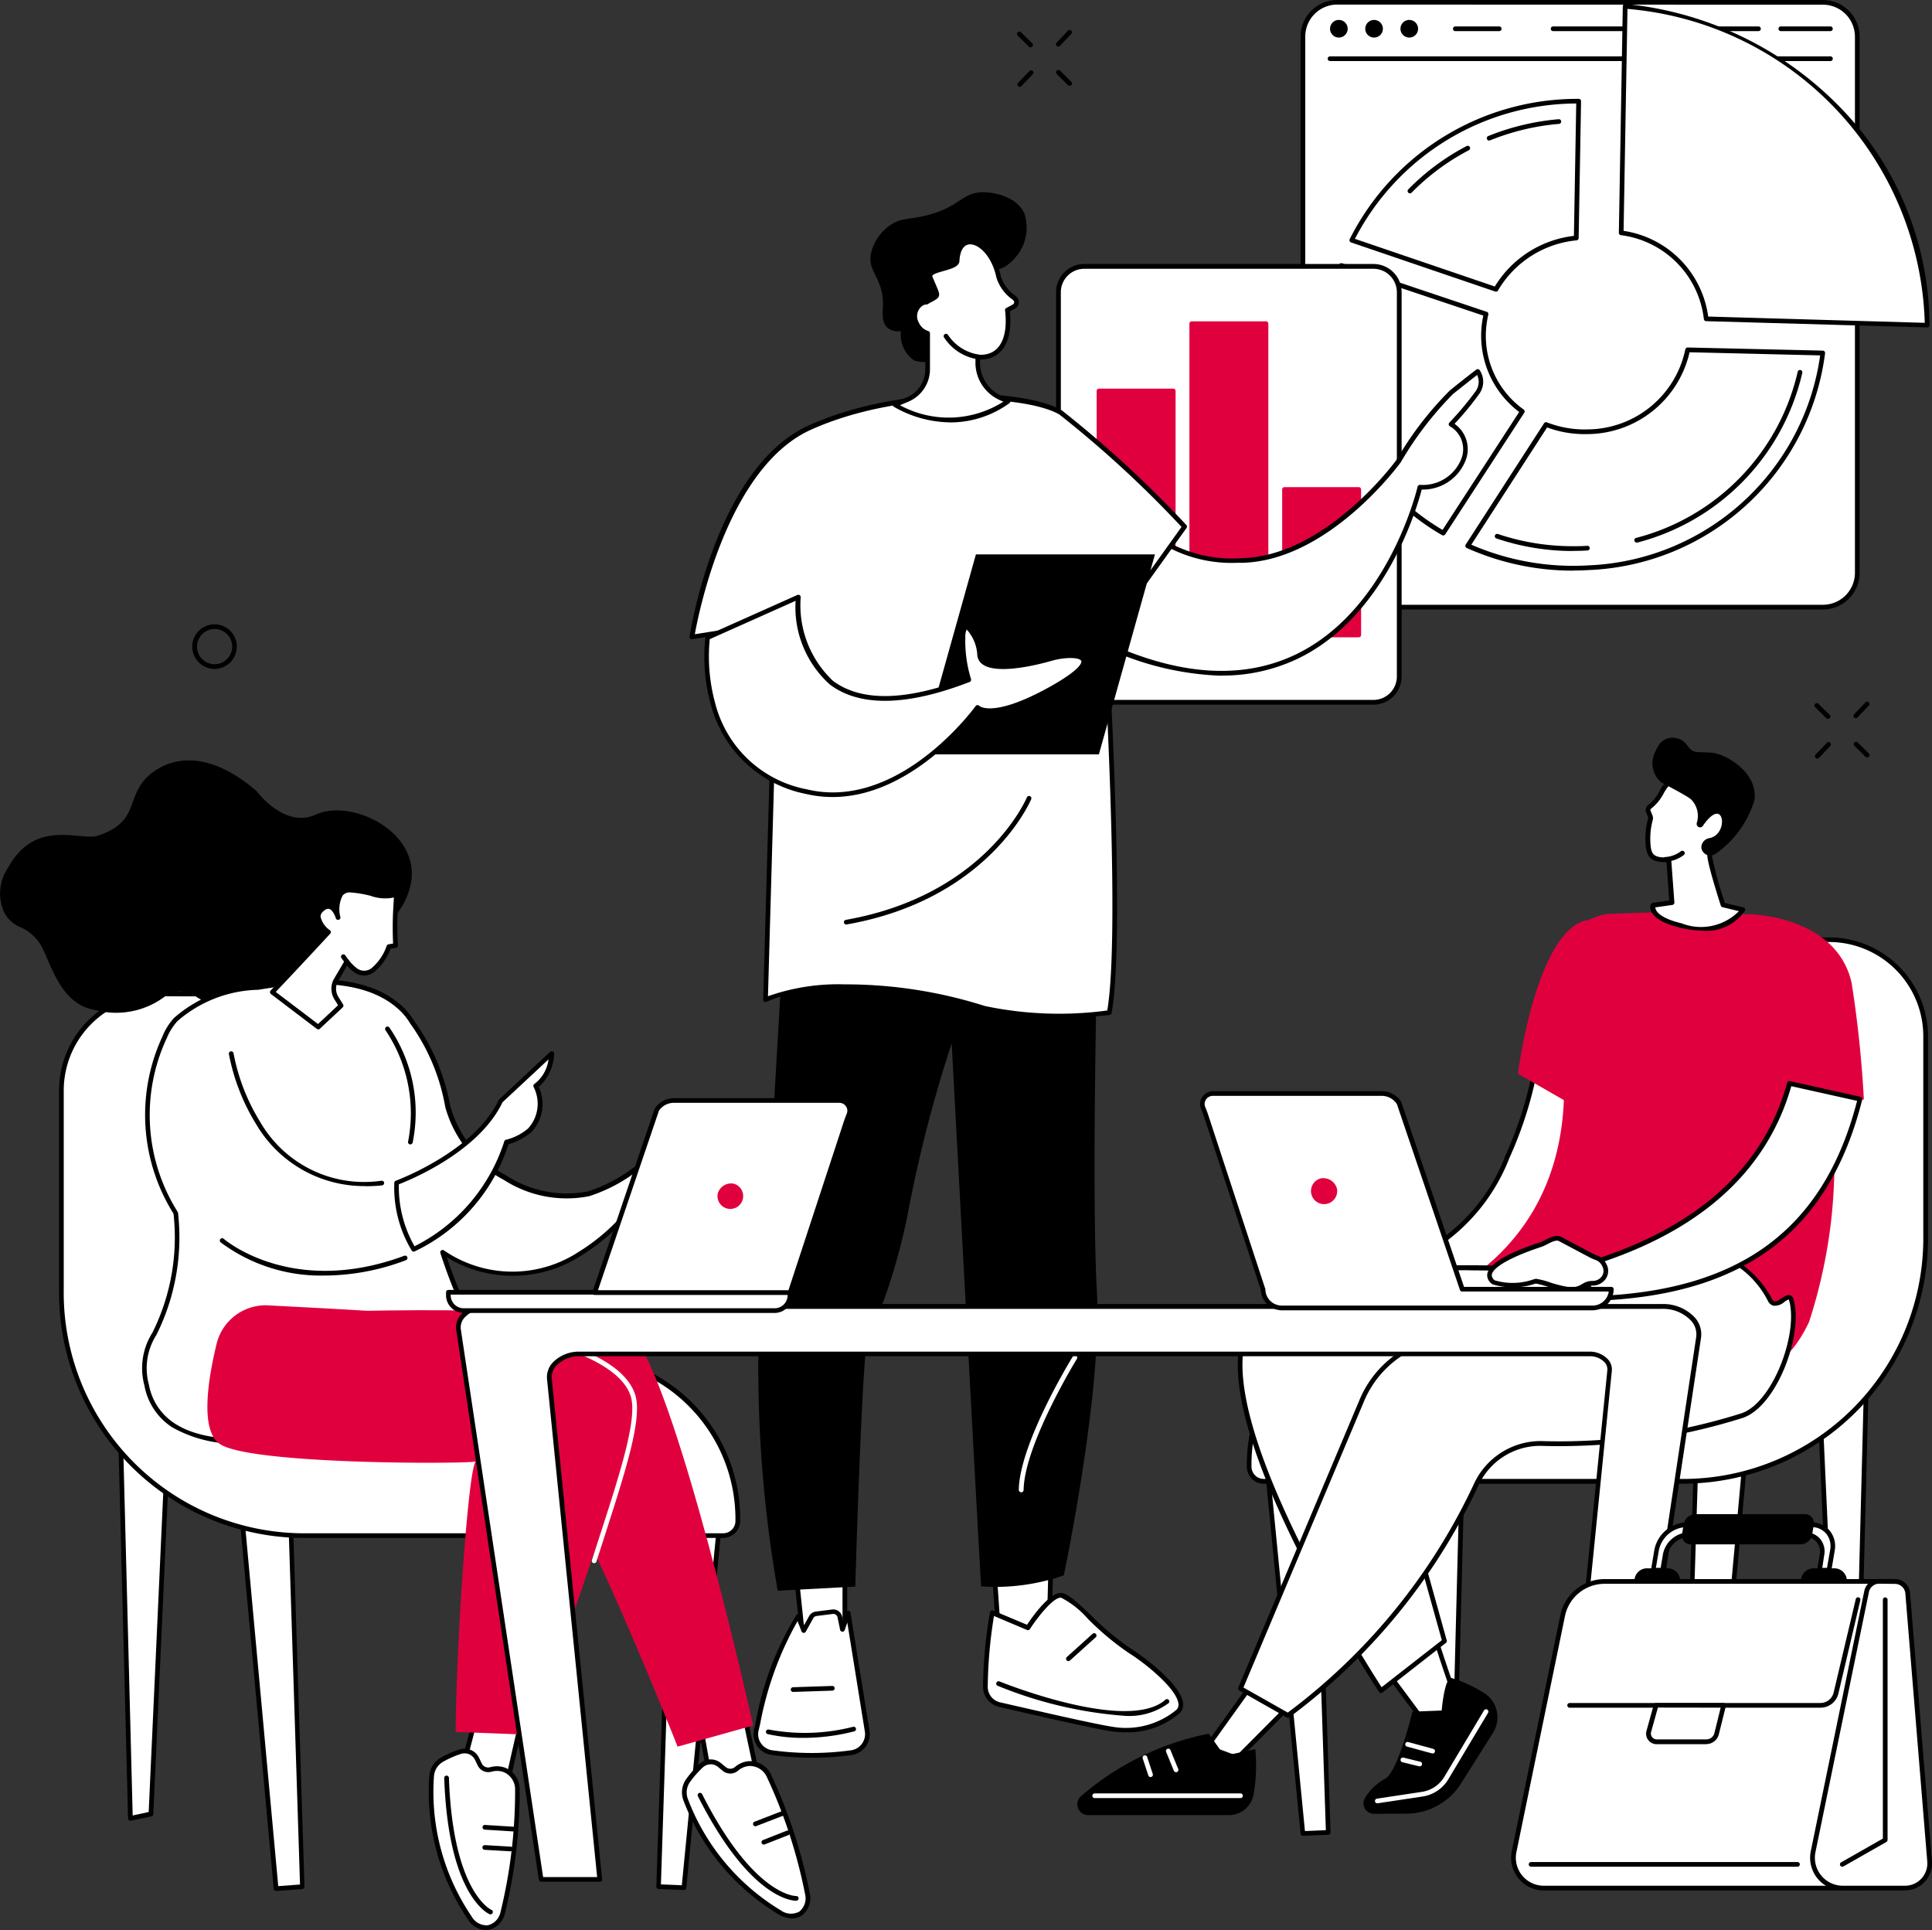 <svg id="Group_48452" data-name="Group 48452" xmlns="http://www.w3.org/2000/svg" xmlns:xlink="http://www.w3.org/1999/xlink" width="61.653" height="61.583" viewBox="0 0 61.653 61.583">
  <rect x="0" y="0" width="61.653" height="61.583" fill="#333333" stroke="none"/>
  <defs>
    <clipPath id="clip-path">
      <rect id="Rectangle_16375" data-name="Rectangle 16375" width="61.653" height="61.583" fill="none"/>
    </clipPath>
  </defs>
  <g id="Group_45583" data-name="Group 45583" clip-path="url(#clip-path)">
    <path id="Path_125822" data-name="Path 125822" d="M1252,2.227h-15.5a1.1,1.1,0,0,0-1.1,1.1V20.428a1.1,1.1,0,0,0,1.1,1.1H1252a1.1,1.1,0,0,0,1.1-1.1V3.322a1.1,1.1,0,0,0-1.1-1.1" transform="translate(-1193.827 -2.152)" fill="#fff"/>
    <path id="Path_125823" data-name="Path 125823" d="M1249.847,19.447h-15.5a1.172,1.172,0,0,1-1.17-1.17V1.17a1.172,1.172,0,0,1,1.17-1.17h15.5a1.172,1.172,0,0,1,1.17,1.17V18.276a1.172,1.172,0,0,1-1.17,1.17m-15.5-19.3a1.021,1.021,0,0,0-1.02,1.02V18.276a1.021,1.021,0,0,0,1.02,1.02h15.5a1.022,1.022,0,0,0,1.021-1.02V1.17a1.022,1.022,0,0,0-1.021-1.02Z" transform="translate(-1191.674)"/>
    <path id="Path_125824" data-name="Path 125824" d="M1275.089,53.567h-15.968a.075.075,0,0,1,0-.15h15.968a.075.075,0,0,1,0,.15" transform="translate(-1216.677 -51.619)"/>
    <path id="Path_125825" data-name="Path 125825" d="M1261.835,19.2a.281.281,0,1,1-.281-.281.281.281,0,0,1,.281.281" transform="translate(-1218.829 -18.283)"/>
    <path id="Path_125826" data-name="Path 125826" d="M1295.221,19.2a.281.281,0,1,1-.281-.281.281.281,0,0,1,.281.281" transform="translate(-1251.091 -18.283)"/>
    <path id="Path_125827" data-name="Path 125827" d="M1328.606,19.2a.281.281,0,1,1-.281-.281.281.281,0,0,1,.281.281" transform="translate(-1283.353 -18.283)"/>
    <path id="Path_125828" data-name="Path 125828" d="M1688.177,25.189h-1.582a.075.075,0,0,1,0-.15h1.582a.075.075,0,1,1,0,.15" transform="translate(-1629.766 -24.196)"/>
    <path id="Path_125829" data-name="Path 125829" d="M1477.256,25.189H1470.7a.075.075,0,0,1,0-.15h6.554a.075.075,0,1,1,0,.15" transform="translate(-1421.138 -24.196)"/>
    <path id="Path_125830" data-name="Path 125830" d="M1379.453,25.189h-1.4a.075.075,0,0,1,0-.15h1.4a.075.075,0,1,1,0,.15" transform="translate(-1331.611 -24.196)"/>
    <path id="Path_125831" data-name="Path 125831" d="M1286.375,101.78a3.344,3.344,0,0,1,2.564-1.638l.077-4.366a8.043,8.043,0,0,0-7.243,4.437Z" transform="translate(-1238.639 -92.552)" fill="#fff"/>
    <path id="Path_125832" data-name="Path 125832" d="M1284.223,99.7a.073.073,0,0,1-.024,0l-4.6-1.567a.075.075,0,0,1-.043-.1,8.136,8.136,0,0,1,7.31-4.48.075.075,0,0,1,.075.076l-.077,4.366a.075.075,0,0,1-.067.073,3.265,3.265,0,0,0-2.507,1.6.075.075,0,0,1-.065.038m-4.5-1.686,4.464,1.52a3.416,3.416,0,0,1,2.524-1.615l.074-4.224a7.988,7.988,0,0,0-7.062,4.318" transform="translate(-1236.487 -90.399)"/>
    <path id="Path_125833" data-name="Path 125833" d="M1409.942,113.69a.075.075,0,0,1-.028-.144,7.751,7.751,0,0,1,2.242-.537.075.075,0,1,1,.013.149,7.6,7.6,0,0,0-2.2.527.075.075,0,0,1-.028.005" transform="translate(-1362.423 -109.205)"/>
    <path id="Path_125834" data-name="Path 125834" d="M1334.883,139.719a.075.075,0,0,1-.054-.127,7.444,7.444,0,0,1,1.863-1.382.075.075,0,0,1,.07.133,7.3,7.3,0,0,0-1.826,1.354.075.075,0,0,1-.054.023" transform="translate(-1289.889 -133.55)"/>
    <path id="Path_125835" data-name="Path 125835" d="M1398.859,331.713a3.283,3.283,0,0,1-3.168,2.612,3.413,3.413,0,0,1-1.347-.229l-2.5,3.87a8.188,8.188,0,0,0,3.847.7,7.841,7.841,0,0,0,7.479-6.852Z" transform="translate(-1345.006 -320.55)" fill="#fff"/>
    <path id="Path_125836" data-name="Path 125836" d="M1393.059,336.605a8.28,8.28,0,0,1-3.4-.723.075.075,0,0,1-.041-.047.074.074,0,0,1,.009-.062l2.5-3.87a.075.075,0,0,1,.09-.029,3.323,3.323,0,0,0,1.318.224,3.207,3.207,0,0,0,3.1-2.551.077.077,0,0,1,.076-.062l4.311.1a.075.075,0,0,1,.073.082,7.93,7.93,0,0,1-7.549,6.92q-.242.014-.483.014m-3.257-.824a8.17,8.17,0,0,0,3.732.66,7.786,7.786,0,0,0,7.4-6.7l-4.167-.1a3.363,3.363,0,0,1-3.227,2.611,3.476,3.476,0,0,1-1.32-.212Z" transform="translate(-1342.854 -318.398)"/>
    <path id="Path_125837" data-name="Path 125837" d="M1420.058,506.867a7.624,7.624,0,0,1-2.443-.4.075.075,0,1,1,.048-.142,7.476,7.476,0,0,0,2.4.388c.148,0,.3,0,.447-.013a.075.075,0,1,1,.009.15c-.151.009-.3.013-.455.013" transform="translate(-1369.86 -489.286)"/>
    <path id="Path_125838" data-name="Path 125838" d="M1549.834,356.162a.075.075,0,0,1-.02-.147,7.123,7.123,0,0,0,5.16-5.3.075.075,0,0,1,.147.03,7.274,7.274,0,0,1-5.267,5.418l-.02,0" transform="translate(-1497.607 -338.851)"/>
    <path id="Path_125839" data-name="Path 125839" d="M1264.168,260.271l2.522-3.881a2.97,2.97,0,0,1-1.157-3.108l-4.62-1.549a7.116,7.116,0,0,0-.382,2.3,7.241,7.241,0,0,0,3.637,6.234" transform="translate(-1218.112 -243.263)" fill="#fff"/>
    <path id="Path_125840" data-name="Path 125840" d="M1262.016,258.193a.075.075,0,0,1-.038-.01,7.307,7.307,0,0,1-3.673-6.3,7.2,7.2,0,0,1,.386-2.327.075.075,0,0,1,.095-.047l4.62,1.549a.075.075,0,0,1,.049.089,2.893,2.893,0,0,0,1.129,3.03.075.075,0,0,1,.018.1l-2.522,3.881a.075.075,0,0,1-.063.034m-3.207-8.517a7.042,7.042,0,0,0-.354,2.208,7.153,7.153,0,0,0,3.538,6.133l2.445-3.762a3.044,3.044,0,0,1-1.144-3.076Z" transform="translate(-1215.96 -241.109)"/>
    <path id="Path_125841" data-name="Path 125841" d="M1537.3,13.038a3.132,3.132,0,0,1,2.712,2.743l7.05.2v-.009a10.464,10.464,0,0,0-9.636-10.167Z" transform="translate(-1485.564 -5.614)" fill="#fff"/>
    <path id="Path_125842" data-name="Path 125842" d="M1544.906,13.908h0l-7.05-.2a.075.075,0,0,1-.072-.068,3.052,3.052,0,0,0-2.649-2.676.075.075,0,0,1-.064-.075l.126-7.229a.075.075,0,0,1,.083-.073,11.072,11.072,0,0,1,6.933,3.381,9.99,9.99,0,0,1,2.77,6.861.086.086,0,0,1-.023.058.081.081,0,0,1-.053.026m-6.981-.352,6.907.2a10.362,10.362,0,0,0-9.487-10.016l-.124,7.082a3.2,3.2,0,0,1,2.7,2.734" transform="translate(-1483.411 -3.461)"/>
    <path id="Path_125843" data-name="Path 125843" d="M1013.809,252.613h-9.227a.823.823,0,0,0-.823.823V265.7a.823.823,0,0,0,.823.823h9.227a.823.823,0,0,0,.823-.823v-12.26a.823.823,0,0,0-.823-.823" transform="translate(-969.981 -244.112)" fill="#fff"/>
    <path id="Path_125844" data-name="Path 125844" d="M1011.657,264.443h-9.227a.9.9,0,0,1-.9-.9v-12.26a.9.9,0,0,1,.9-.9h9.227a.9.9,0,0,1,.9.9v12.26a.9.9,0,0,1-.9.9m-9.227-13.907a.749.749,0,0,0-.748.748v12.26a.749.749,0,0,0,.748.748h9.227a.749.749,0,0,0,.748-.748v-12.26a.749.749,0,0,0-.748-.748Z" transform="translate(-967.829 -241.96)"/>
    <rect id="Rectangle_16372" data-name="Rectangle 16372" width="2.369" height="7.784" transform="translate(35.071 12.475)" fill="#e1003e"/>
    <path id="Path_125845" data-name="Path 125845" d="M1042.389,376.419h-2.369a.075.075,0,0,1-.075-.075V368.56a.075.075,0,0,1,.075-.075h2.369a.075.075,0,0,1,.075.075v7.784a.075.075,0,0,1-.075.075m-2.294-.15h2.219v-7.634h-2.219Z" transform="translate(-1004.949 -356.085)" fill="#e1003e"/>
    <rect id="Rectangle_16373" data-name="Rectangle 16373" width="2.369" height="9.932" transform="translate(38.031 10.327)" fill="#e1003e"/>
    <path id="Path_125846" data-name="Path 125846" d="M1130.345,314.736h-2.369a.075.075,0,0,1-.075-.075v-9.932a.075.075,0,0,1,.075-.075h2.369a.075.075,0,0,1,.075.075v9.932a.075.075,0,0,1-.075.075m-2.294-.15h2.219V304.8h-2.219Z" transform="translate(-1089.945 -294.402)" fill="#e1003e"/>
    <rect id="Rectangle_16374" data-name="Rectangle 16374" width="2.369" height="4.641" transform="translate(40.991 15.618)" fill="#e1003e"/>
    <path id="Path_125847" data-name="Path 125847" d="M1218.3,466.682h-2.369a.075.075,0,0,1-.075-.075v-4.641a.075.075,0,0,1,.075-.075h2.369a.075.075,0,0,1,.075.075v4.641a.075.075,0,0,1-.075.075m-2.294-.15h2.219v-4.491h-2.219Z" transform="translate(-1174.94 -446.348)" fill="#e1003e"/>
    <path id="Path_125848" data-name="Path 125848" d="M755.441,1490.516l.207,1.972,1.333.156v-2.338Z" transform="translate(-730.019 -1440.154)" fill="#fff"/>
    <path id="Path_125849" data-name="Path 125849" d="M754.829,1490.565h-.009l-1.333-.156a.075.075,0,0,1-.066-.067l-.207-1.972a.075.075,0,0,1,.064-.082l1.54-.21a.075.075,0,0,1,.085.074v2.338a.075.075,0,0,1-.075.075m-1.265-.3,1.19.14v-2.168l-1.383.189Z" transform="translate(-727.867 -1438.001)"/>
    <path id="Path_125850" data-name="Path 125850" d="M719.8,1532.67a9.3,9.3,0,0,1-2.536,0,.6.6,0,0,1-.5-.732,10.567,10.567,0,0,1,1.338-3.615l.173.456.239-.43a.212.212,0,0,1,.158-.107l.523-.066a.212.212,0,0,1,.234.167l.083.4.182-.52.609,3.785a.594.594,0,0,1-.505.667" transform="translate(-692.632 -1476.748)" fill="#fff"/>
    <path id="Path_125851" data-name="Path 125851" d="M716.4,1530.681a9.408,9.408,0,0,1-1.286-.088.671.671,0,0,1-.561-.824l.05-.207a9.883,9.883,0,0,1,1.3-3.438.075.075,0,0,1,.128.021l.116.306.161-.289a.288.288,0,0,1,.214-.145l.524-.066a.289.289,0,0,1,.316.225l.028.133.094-.267a.075.075,0,0,1,.145.013l.609,3.785a.672.672,0,0,1-.569.753l-.01-.074.01.074a9.2,9.2,0,0,1-1.271.087m-.459-4.358a10.564,10.564,0,0,0-1.192,3.274l-.05.207a.513.513,0,0,0,.074.416.525.525,0,0,0,.361.224,9.224,9.224,0,0,0,2.516,0,.521.521,0,0,0,.441-.583l-.562-3.491-.085.241a.075.075,0,0,1-.144-.01l-.083-.4a.137.137,0,0,0-.151-.107l-.523.066a.137.137,0,0,0-.1.069l-.239.43a.075.075,0,0,1-.136-.01Z" transform="translate(-690.488 -1474.598)"/>
    <path id="Path_125852" data-name="Path 125852" d="M727.628,1637.483a5.084,5.084,0,0,1-1.123-.119.075.075,0,1,1,.033-.146,6.2,6.2,0,0,0,2.688-.089.075.075,0,0,1,.041.144,6.538,6.538,0,0,1-1.64.21" transform="translate(-702 -1582.034)"/>
    <path id="Path_125853" data-name="Path 125853" d="M749.945,1598.669a.075.075,0,0,1,0-.15l1.25-.041a.075.075,0,1,1,0,.15l-1.25.041h0" transform="translate(-724.635 -1544.686)"/>
    <path id="Path_125854" data-name="Path 125854" d="M941.014,1465.344l.2,2.877h1.6l.075-2.877Z" transform="translate(-909.347 -1416.033)" fill="#fff"/>
    <path id="Path_125855" data-name="Path 125855" d="M940.666,1466.145h-1.6a.075.075,0,0,1-.075-.07l-.2-2.877a.075.075,0,0,1,.02-.056.074.074,0,0,1,.055-.024h1.879a.075.075,0,0,1,.075.077l-.075,2.878a.075.075,0,0,1-.075.073m-1.534-.15h1.461l.071-2.728h-1.721Z" transform="translate(-907.195 -1413.88)"/>
    <path id="Path_125856" data-name="Path 125856" d="M934.494,1515.451a.579.579,0,0,0,.447.573c.922.215,3,.693,3.593.781a2.624,2.624,0,0,0,2.121-.571c.406-.45-.91-1.524-1.535-1.915-.928-.58-1.82-1.728-2.194-1.78s-1.072,1.033-1.072,1.033l-1.141-.479a14.132,14.132,0,0,0-.219,2.358" transform="translate(-903.047 -1461.637)" fill="#fff"/>
    <path id="Path_125857" data-name="Path 125857" d="M936.784,1514.76a2.806,2.806,0,0,1-.414-.03c-.6-.089-2.716-.577-3.6-.782a.658.658,0,0,1-.505-.647,14.361,14.361,0,0,1,.221-2.372.075.075,0,0,1,.1-.054l1.083.455c.177-.267.74-1.065,1.111-1.014.211.029.514.317.933.714a8.774,8.774,0,0,0,1.29,1.076c.5.314,1.563,1.144,1.642,1.708a.38.38,0,0,1-.091.321,2.538,2.538,0,0,1-1.774.625m-4.166-3.711a14.778,14.778,0,0,0-.2,2.254.507.507,0,0,0,.389.5c.881.2,2.993.691,3.587.78a2.534,2.534,0,0,0,2.054-.547.234.234,0,0,0,.054-.2c-.067-.478-1.057-1.279-1.573-1.6a8.886,8.886,0,0,1-1.314-1.095,2.945,2.945,0,0,0-.851-.675c-.237-.033-.739.6-1,1a.075.075,0,0,1-.092.029Zm-.276,2.253h0Z" transform="translate(-900.894 -1459.489)"/>
    <path id="Path_125858" data-name="Path 125858" d="M948.805,1595.136a13.2,13.2,0,0,1-4.035-.957.075.075,0,0,1,.057-.139c.041.017,4.1,1.659,5.3.579a.075.075,0,0,1,.1.111,2.112,2.112,0,0,1-1.422.406" transform="translate(-912.932 -1540.392)"/>
    <path id="Path_125859" data-name="Path 125859" d="M1011.03,1549.512a.075.075,0,0,1-.05-.131l.816-.736a.075.075,0,1,1,.1.111l-.816.736a.075.075,0,0,1-.05.019" transform="translate(-976.935 -1496.512)"/>
    <path id="Path_125860" data-name="Path 125860" d="M718.78,895.243s-.5,9-.757,12.1a41.164,41.164,0,0,0,.608,8.1l2.476-.13s.17-6.069.354-7.755a19.377,19.377,0,0,0,1.356-4.323,42.6,42.6,0,0,1,1.366-5.256s.858,16.065.94,17.327a6.664,6.664,0,0,0,2.638-.352s1.234-5.858,1.056-9.045.017-11.106.017-11.106Z" transform="translate(-693.813 -864.69)"/>
    <path id="Path_125861" data-name="Path 125861" d="M784.155,1271.7H783.4a.075.075,0,1,1,0-.15h.757a.075.075,0,1,1,0,.15" transform="translate(-756.963 -1228.765)" fill="#fff"/>
    <path id="Path_125862" data-name="Path 125862" d="M966.123,1289.32h0a.075.075,0,0,1-.074-.076c.027-1.484,1.657-4.147,1.726-4.259a.075.075,0,1,1,.128.079c-.017.027-1.678,2.74-1.7,4.184a.075.075,0,0,1-.075.074" transform="translate(-933.538 -1241.708)" fill="#fff"/>
    <path id="Path_125863" data-name="Path 125863" d="M1034.215,356.671a4.649,4.649,0,0,0,3.834,1.722c2.769-.076,4.991-3.175,4.991-3.175a10.863,10.863,0,0,1,1.682-2.2c.726-.583.84-.66.84-.66a.591.591,0,0,1,0,.66,10.366,10.366,0,0,1-.856,1.024.92.92,0,0,1,.38,1.171,1.406,1.406,0,0,1-1.371.837s-2.053,9.09-10.538,4.771Z" transform="translate(-998.409 -340.505)" fill="#fff"/>
    <path id="Path_125864" data-name="Path 125864" d="M1035.233,359.913a9.467,9.467,0,0,1-4.242-1.173.075.075,0,0,1-.039-.085l1.038-4.155a.075.075,0,0,1,.067-.057c.074-.006.133.06.275.217a4.221,4.221,0,0,0,3.564,1.5c2.7-.074,4.91-3.113,4.932-3.143a10.706,10.706,0,0,1,1.7-2.21c.72-.578.84-.66.845-.664a.075.075,0,0,1,.1.017.662.662,0,0,1,0,.745,9.286,9.286,0,0,1-.8.971.984.984,0,0,1,.335,1.212,1.463,1.463,0,0,1-1.382.885c-.129.5-1.134,4.072-3.995,5.415a5.569,5.569,0,0,1-2.394.52m-4.121-1.279c2.49,1.255,4.66,1.465,6.451.624,3-1.408,3.919-5.332,3.928-5.372a.076.076,0,0,1,.078-.058,1.317,1.317,0,0,0,1.3-.79.841.841,0,0,0-.347-1.078.075.075,0,0,1-.018-.117,10.373,10.373,0,0,0,.847-1.013.517.517,0,0,0,.04-.509c-.092.07-.3.235-.77.608a10.844,10.844,0,0,0-1.665,2.175c-.026.037-2.279,3.135-5.053,3.211l-.173,0a4.329,4.329,0,0,1-3.507-1.557c-.039-.043-.079-.088-.11-.12Z" transform="translate(-996.257 -338.353)"/>
    <path id="Path_125865" data-name="Path 125865" d="M656.179,383.659s.831-5.364,3.767-6.683,6.908-1.136,8-.477a36.261,36.261,0,0,1,3.95,3.639l-2.523,3.522s.577,9.48.121,11.983a11.951,11.951,0,0,1-4-.141c-1.19-.469-5.1-1.126-6.974-.266l.34-12Z" transform="translate(-634.097 -363.338)" fill="#fff"/>
    <path id="Path_125866" data-name="Path 125866" d="M665.364,393.525a6.189,6.189,0,0,1-2.043-.259c-1.172-.461-5.046-1.127-6.916-.268a.075.075,0,0,1-.106-.07l.338-11.912-2.6.413a.075.075,0,0,1-.086-.086c.034-.221.871-5.419,3.81-6.74,2.893-1.3,6.892-1.183,8.073-.473a35.568,35.568,0,0,1,3.966,3.651.075.075,0,0,1,.007.1l-2.507,3.5c.033.559.558,9.557.118,11.974a.075.075,0,0,1-.065.061,19.137,19.137,0,0,1-1.989.113m-6.448-1.089a14.7,14.7,0,0,1,4.459.691,11.5,11.5,0,0,0,3.905.143c.431-2.547-.126-11.816-.131-11.91a.075.075,0,0,1,.014-.048l2.486-3.471a34.859,34.859,0,0,0-3.891-3.582c-1.031-.62-5-.839-7.934.481-2.644,1.189-3.572,5.78-3.706,6.525l2.584-.411a.075.075,0,0,1,.087.076l-.337,11.885a6.721,6.721,0,0,1,2.465-.378" transform="translate(-631.945 -361.033)"/>
    <path id="Path_125867" data-name="Path 125867" d="M800.4,758.681a.075.075,0,0,1-.013-.149c4.462-.789,5.765-3.878,5.777-3.909a.075.075,0,0,1,.139.056c-.013.032-1.343,3.2-5.89,4H800.4" transform="translate(-773.394 -729.183)"/>
    <path id="Path_125868" data-name="Path 125868" d="M877.982,532.008h-5.713l1.789-6.382h5.713Z" transform="translate(-842.915 -507.938)"/>
    <path id="Path_125869" data-name="Path 125869" d="M670.183,567.355l2.891-1.292s-.407,4.9,5.443,2.637a4.168,4.168,0,0,1-.185-1.365c.031-.735.47-.024.532.574s1.435.355,2.26.12,1.909-.081,0,.971-2.327.583-2.327.583-2.437,3.411-5.47,2.686c-3.73-.891-3.144-4.914-3.144-4.914" transform="translate(-647.598 -547.013)" fill="#fff"/>
    <path id="Path_125870" data-name="Path 125870" d="M671.995,570.291a3.7,3.7,0,0,1-.864-.1,3.917,3.917,0,0,1-3.026-2.843,5.644,5.644,0,0,1-.175-2.154.075.075,0,0,1,.044-.058l2.891-1.292a.075.075,0,0,1,.105.075A3.317,3.317,0,0,0,672,566.584c.9.674,2.329.646,4.243-.082a4.251,4.251,0,0,1-.167-1.323c0-.094.016-.38.19-.385h0c.226,0,.448.568.488.954a.254.254,0,0,0,.119.192,3.4,3.4,0,0,0,2.047-.137c.383-.109,1.032-.182,1.143.088.1.231-.26.565-1.086,1.021-1.564.863-2.159.727-2.348.622-.314.41-2.219,2.757-4.64,2.757m-3.921-5.037a5.649,5.649,0,0,0,.177,2.056,3.731,3.731,0,0,0,2.915,2.734,3.569,3.569,0,0,0,.831.1c2.56,0,4.54-2.724,4.561-2.755a.075.075,0,0,1,.057-.031.074.074,0,0,1,.06.025s.431.4,2.235-.6c1.08-.6,1.03-.81,1.02-.833-.046-.112-.486-.138-.963,0-.387.11-1.687.445-2.172.117a.4.4,0,0,1-.183-.3,1.3,1.3,0,0,0-.338-.82.512.512,0,0,0-.044.241,4.132,4.132,0,0,0,.181,1.338.075.075,0,0,1-.044.094c-2,.773-3.5.8-4.453.087a3.308,3.308,0,0,1-1.1-2.676Z" transform="translate(-645.419 -544.861)"/>
    <path id="Path_125871" data-name="Path 125871" d="M827.96,187.35a1.106,1.106,0,0,1-1.12.315.991.991,0,0,1-.434-.94.57.57,0,0,1-.428-.107c-.19-.168-.154-.476-.147-.679.034-.936-.509-1.079-.376-1.715a1.51,1.51,0,0,1,.57-.852c.37-.281.621-.19,1.243-.353,1.047-.274,1.081-.726,1.771-.728.04,0,.979.01,1.3.659a1.44,1.44,0,0,1-.357,1.506c-.405.436-.7.221-1.1.587-.714.642-.175,1.628-.917,2.307" transform="translate(-797.657 -176.158)"/>
    <path id="Path_125872" data-name="Path 125872" d="M852.6,231.357l-.041-.036a1.278,1.278,0,0,1-.478-.654c-.234-1.139-1.277-1.553-1.326-.507-.012.264-.976.25-.862.527.3.722.3.528-.116.794a.363.363,0,0,0-.14.033.483.483,0,0,0-.171.655.559.559,0,0,0,.343.307v1.141a1.053,1.053,0,0,1-.655.975l-.385.158a3.334,3.334,0,0,0,3.621-.115l-.243-.109a1.228,1.228,0,0,1-.725-1.082l0-.223a.954.954,0,0,0,.351-.029c.51-.148.68-.736.593-1.467l.208-.112a.157.157,0,0,0,.028-.257" transform="translate(-820.203 -221.834)" fill="#fff"/>
    <path id="Path_125873" data-name="Path 125873" d="M848.39,233.16a3.67,3.67,0,0,1-1.818-.5.075.075,0,0,1,.013-.132l.385-.158a.975.975,0,0,0,.608-.906V230.38a.641.641,0,0,1-.336-.329.557.557,0,0,1,.207-.754.434.434,0,0,1,.148-.039c.07-.043.127-.074.173-.1s.1-.055.1-.069a1.015,1.015,0,0,0-.1-.263c-.031-.071-.068-.157-.111-.262a.174.174,0,0,1,0-.146c.058-.119.244-.171.46-.232.156-.044.391-.11.394-.182.026-.576.328-.662.456-.672.369-.029.862.409,1.018,1.167a1.219,1.219,0,0,0,.453.612l.041.036a.232.232,0,0,1-.042.38l-.163.088c.084.807-.153,1.352-.652,1.5a.989.989,0,0,1-.3.037v.143a1.159,1.159,0,0,0,.681,1.014l.243.109a.075.075,0,0,1,.013.13,3.217,3.217,0,0,1-1.887.613m-1.606-.549a3.258,3.258,0,0,0,3.3-.112l-.121-.054a1.311,1.311,0,0,1-.769-1.148l0-.225a.075.075,0,0,1,.082-.075.881.881,0,0,0,.324-.027c.432-.126.629-.631.539-1.386a.075.075,0,0,1,.039-.075l.208-.112a.082.082,0,0,0,.015-.134h0l-.041-.036a1.34,1.34,0,0,1-.5-.7c-.135-.656-.553-1.071-.859-1.048-.187.015-.3.208-.318.529-.008.18-.249.248-.5.319-.142.04-.337.094-.365.153,0,0,0,.009,0,.023.043.1.08.189.11.259.141.325.17.392-.076.523-.048.026-.108.057-.18.1a.075.075,0,0,1-.037.012.289.289,0,0,0-.111.026.409.409,0,0,0-.135.555.487.487,0,0,0,.3.267.075.075,0,0,1,.054.072v1.141a1.124,1.124,0,0,1-.7,1.044Z" transform="translate(-818.05 -219.683)"/>
    <path id="Path_125874" data-name="Path 125874" d="M895.924,317.345h-.011a1.562,1.562,0,0,1-1.079-.7.075.075,0,0,1,.13-.075,1.437,1.437,0,0,0,.972.624.075.075,0,0,1-.011.149" transform="translate(-864.71 -305.882)"/>
    <path id="Path_125875" data-name="Path 125875" d="M183.073,593.375a.711.711,0,1,1,.266-.052.71.71,0,0,1-.266.052m0-1.272a.561.561,0,1,0,.521.351.557.557,0,0,0-.521-.351" transform="translate(-176.226 -572.033)"/>
    <path id="Path_125876" data-name="Path 125876" d="M1757.674,666.2a.075.075,0,0,1-.054-.127l.351-.367a.075.075,0,1,1,.108.1l-.351.367a.075.075,0,0,1-.054.023" transform="translate(-1698.452 -643.284)"/>
    <path id="Path_125877" data-name="Path 125877" d="M1721.143,704.385a.075.075,0,0,1-.054-.127l.351-.367a.075.075,0,1,1,.109.1l-.351.367a.075.075,0,0,1-.054.023" transform="translate(-1663.151 -680.181)"/>
    <path id="Path_125878" data-name="Path 125878" d="M1721.144,667.239a.075.075,0,0,1-.053-.022l-.356-.351a.075.075,0,1,1,.105-.107l.356.351a.075.075,0,0,1-.053.128" transform="translate(-1662.808 -644.301)"/>
    <path id="Path_125879" data-name="Path 125879" d="M1758.227,703.785a.075.075,0,0,1-.053-.022l-.356-.351a.075.075,0,0,1,.105-.107l.356.351a.075.075,0,0,1-.052.128" transform="translate(-1698.642 -679.617)"/>
    <path id="Path_125880" data-name="Path 125880" d="M1001.424,29.36a.075.075,0,0,1-.054-.127l.351-.367a.075.075,0,1,1,.108.1l-.351.367a.075.075,0,0,1-.054.023" transform="translate(-967.652 -27.873)"/>
    <path id="Path_125881" data-name="Path 125881" d="M964.893,67.543a.075.075,0,0,1-.054-.127l.351-.367a.075.075,0,1,1,.108.1l-.351.367a.075.075,0,0,1-.054.023" transform="translate(-932.35 -64.771)"/>
    <path id="Path_125882" data-name="Path 125882" d="M964.894,30.4a.075.075,0,0,1-.053-.022l-.357-.351a.075.075,0,1,1,.105-.107l.357.351a.075.075,0,0,1-.053.128" transform="translate(-932.007 -28.89)"/>
    <path id="Path_125883" data-name="Path 125883" d="M1001.977,66.944a.074.074,0,0,1-.053-.022l-.357-.351a.075.075,0,1,1,.105-.107l.357.351a.075.075,0,0,1-.052.128" transform="translate(-967.842 -64.206)"/>
    <path id="Path_125884" data-name="Path 125884" d="M626.478,1425.329l-1.138,11.654-.812-.034.4-12.251Z" transform="translate(-603.511 -1376.754)" fill="#fff"/>
    <path id="Path_125885" data-name="Path 125885" d="M623.187,1434.906h0l-.812-.034a.075.075,0,0,1-.072-.077l.4-12.251a.075.075,0,0,1,.1-.067l1.547.631a.075.075,0,0,1,.046.077l-1.138,11.654a.075.075,0,0,1-.074.068m-.735-.181.667.028,1.126-11.527-1.4-.57Z" transform="translate(-601.358 -1374.602)"/>
    <path id="Path_125886" data-name="Path 125886" d="M228.843,1412.215l1.111,12.1.84-.063-.4-12.693Z" transform="translate(-221.142 -1364.059)" fill="#fff"/>
    <path id="Path_125887" data-name="Path 125887" d="M227.8,1422.241a.075.075,0,0,1-.075-.068l-1.111-12.1a.074.074,0,0,1,.045-.076l1.547-.654a.075.075,0,0,1,.1.067l.4,12.693a.075.075,0,0,1-.069.077l-.84.063H227.8m-1.031-12.129,1.1,11.974.695-.052-.4-12.512Z" transform="translate(-218.99 -1361.908)"/>
    <path id="Path_125888" data-name="Path 125888" d="M113.958,1329.029l.327,12.708.656-.142.6-13.17Z" transform="translate(-110.123 -1283.721)" fill="#fff"/>
    <path id="Path_125889" data-name="Path 125889" d="M112.133,1339.66a.075.075,0,0,1-.075-.073l-.327-12.708a.075.075,0,0,1,.048-.072l1.584-.6a.075.075,0,0,1,.1.073l-.6,13.17a.075.075,0,0,1-.059.07l-.656.142-.016,0m-.25-12.732.323,12.564.511-.111.593-13Z" transform="translate(-107.971 -1281.569)"/>
    <path id="Path_125890" data-name="Path 125890" d="M494.654,1320.585l.327,12.708.681,0,.576-13.316Z" transform="translate(-478.008 -1275.561)" fill="#fff"/>
    <path id="Path_125891" data-name="Path 125891" d="M69.51,945.8v2.957A5.167,5.167,0,0,0,74.6,954a5.167,5.167,0,0,1,5.094,5.236.466.466,0,0,1-.466.467H65.748a7.745,7.745,0,0,1-7.637-7.85v-6.309a3.081,3.081,0,0,1,3.037-3.122h5.068A3.34,3.34,0,0,1,69.51,945.8" transform="translate(-56.155 -910.705)" fill="#fff"/>
    <path id="Path_125892" data-name="Path 125892" d="M77.081,957.624H63.6a7.829,7.829,0,0,1-7.712-7.924V943.39a3.159,3.159,0,0,1,3.112-3.2h5.068a3.419,3.419,0,0,1,3.368,3.46v2.957a5.1,5.1,0,0,0,5.019,5.161,5.247,5.247,0,0,1,5.169,5.311.542.542,0,0,1-.541.542M59,940.343a3.009,3.009,0,0,0-2.963,3.047V949.7a7.679,7.679,0,0,0,7.562,7.775H77.081a.392.392,0,0,0,.391-.392,5.1,5.1,0,0,0-5.019-5.161,5.248,5.248,0,0,1-5.169-5.311v-2.957a3.269,3.269,0,0,0-3.218-3.31Z" transform="translate(-54.003 -908.554)"/>
    <path id="Path_125893" data-name="Path 125893" d="M.65,726.185a1.018,1.018,0,0,1-.5-.439,1.457,1.457,0,0,1,.121-1.479c.861-1.563,2.3-.824,2.848-1,1.232-.406.941-1.072,1.441-1.719.374-.484,1.668-1.4,3.632.3,0,0,.882,1.2,1.882.746,1.228-.563,3.7.711,2.917,2.6a2.242,2.242,0,0,1-1.124,1.193,3.161,3.161,0,0,1-.294.118.981.981,0,0,0-.623.734c-.251,1.153-1.2,3.378-4.73,1.139a.885.885,0,0,0-.857-.062,2.587,2.587,0,0,1-2.336.509c-1.048-.165-1.38-1.384-1.657-1.939a1.42,1.42,0,0,0-.717-.7" transform="translate(0 -696.602)"/>
    <path id="Path_125894" data-name="Path 125894" d="M151.357,937.561a4.093,4.093,0,0,1-4.5-2.789,6.55,6.55,0,0,0-1.138-2.681,2.031,2.031,0,0,0-.421-.5c-1.292-1.136-3.53-.768-4.5-.609a4.153,4.153,0,0,0-2.628,1.027,1.915,1.915,0,0,0-.361.585h0a5.91,5.91,0,0,0,.367,5.588c.1,4.258-1.311,3.589-.93,5.48.537,2.664,4.827,1.668,6.387,1.328.547-.119,3.414.732,4.115-1.48.409-1.291-.368-1.886-1.054-4.082,3.515,2.185,6.126-1.541,6.126-1.541l.271-1.306a5,5,0,0,1-1.735.983" transform="translate(-132.566 -899.47)" fill="#fff"/>
    <path id="Path_125895" data-name="Path 125895" d="M138.121,943.395a4.115,4.115,0,0,1-2.227-.518,2.01,2.01,0,0,1-.889-1.338,2.112,2.112,0,0,1,.254-1.679,6.817,6.817,0,0,0,.675-3.8,5.936,5.936,0,0,1-.359-5.642,1.983,1.983,0,0,1,.372-.6,4.233,4.233,0,0,1,2.672-1.051c.97-.159,3.242-.533,4.561.627a2.1,2.1,0,0,1,.433.516,6.638,6.638,0,0,1,1.15,2.708,3.611,3.611,0,0,0,1.8,2.231,3.55,3.55,0,0,0,2.6.5,4.963,4.963,0,0,0,1.706-.966.075.075,0,0,1,.125.07l-.271,1.306a.076.076,0,0,1-.012.028,6.492,6.492,0,0,1-1.767,1.611,4.033,4.033,0,0,1-4.288.053,17.146,17.146,0,0,0,.63,1.607,2.971,2.971,0,0,1,.364,2.332c-.57,1.8-2.523,1.636-3.573,1.548a2.864,2.864,0,0,0-.6-.018l-.1.021a15.788,15.788,0,0,1-3.263.449M135.7,930.5a5.8,5.8,0,0,0,.37,5.508.075.075,0,0,1,.009.035,6.967,6.967,0,0,1-.691,3.886,1.969,1.969,0,0,0-.24,1.582,1.865,1.865,0,0,0,.824,1.242c1.405.917,4.087.331,5.376.049l.1-.021a2.723,2.723,0,0,1,.642.015c1.079.09,2.884.241,3.418-1.444a2.823,2.823,0,0,0-.358-2.227,16.656,16.656,0,0,1-.7-1.81.075.075,0,0,1,.111-.086,3.859,3.859,0,0,0,4.3.051,6.351,6.351,0,0,0,1.717-1.559l.223-1.077a5.082,5.082,0,0,1-1.6.857,3.7,3.7,0,0,1-2.721-.516,3.761,3.761,0,0,1-1.874-2.328A6.472,6.472,0,0,0,143.493,930l-.007-.009a1.952,1.952,0,0,0-.406-.484c-1.266-1.112-3.488-.747-4.437-.591a4.07,4.07,0,0,0-2.584,1,1.836,1.836,0,0,0-.347.563.076.076,0,0,1-.008.015m13.484,4.927h0Z" transform="translate(-130.397 -897.336)"/>
    <path id="Path_125896" data-name="Path 125896" d="M376,1003.027s2.531-.923,3.321-2.609l1.629-1.518a1.4,1.4,0,0,1-.507,1.04,1.258,1.258,0,0,1-.2,1.413,1.838,1.838,0,0,1-.734.372s-.8,2.635-2.968,3.42a3.852,3.852,0,0,1-.544-2.118" transform="translate(-363.34 -965.285)" fill="#fff"/>
    <path id="Path_125897" data-name="Path 125897" d="M374.388,1003.068a.075.075,0,0,1-.063-.034,3.89,3.89,0,0,1-.556-2.163.075.075,0,0,1,.049-.066c.025-.009,2.511-.932,3.279-2.571a.074.074,0,0,1,.017-.023l1.629-1.518a.075.075,0,0,1,.126.057,1.505,1.505,0,0,1-.489,1.065,1.3,1.3,0,0,1-.239,1.441,2.074,2.074,0,0,1-.729.387,5.726,5.726,0,0,1-3,3.42.073.073,0,0,1-.026,0m-.472-2.14a3.833,3.833,0,0,0,.5,1.974,5.673,5.673,0,0,0,2.865-3.35.075.075,0,0,1,.07-.053,1.7,1.7,0,0,0,.689-.356,1.169,1.169,0,0,0,.177-1.322.075.075,0,0,1,.027-.1,1.164,1.164,0,0,0,.448-.782l-1.469,1.369c-.75,1.58-2.949,2.479-3.31,2.617" transform="translate(-361.186 -963.133)"/>
    <path id="Path_125898" data-name="Path 125898" d="M211.825,1175.2a5.337,5.337,0,0,1-3.336-1.059.075.075,0,0,1,.1-.112c.021.019,2.175,1.872,5.761.541a.075.075,0,0,1,.052.141,7.379,7.379,0,0,1-2.577.49" transform="translate(-201.449 -1134.503)"/>
    <path id="Path_125899" data-name="Path 125899" d="M221.368,1000.977a4,4,0,0,1-3.493-1.969,6.611,6.611,0,0,1-.874-2.249.075.075,0,0,1,.148-.023,6.45,6.45,0,0,0,.855,2.2,3.832,3.832,0,0,0,3.873,1.869.075.075,0,0,1,.015.149,5.171,5.171,0,0,1-.524.027" transform="translate(-209.697 -963.133)"/>
    <path id="Path_125900" data-name="Path 125900" d="M366.023,977.153h-.011a.075.075,0,0,1-.063-.085,4.739,4.739,0,0,0-.714-3.55.075.075,0,0,1,.115-.1,4.8,4.8,0,0,1,.747,3.668.075.075,0,0,1-.074.064" transform="translate(-352.927 -940.638)"/>
    <path id="Path_125901" data-name="Path 125901" d="M262.2,845.677a16.111,16.111,0,0,1,.022-1.689c-.2.3-.865-.054-1.463-.078s-.4.874-.4.874-.175-.609-.548-.228c-.216.221.022.507.245.694-.061.069-1.138,1.23-1.8,1.919l1.462,1.11.732-.684-.149-.238a.57.57,0,0,1-.025-.561l.358-.607a1.614,1.614,0,0,0,.282.28.46.46,0,0,0,.6-.048,1.7,1.7,0,0,0,.465-.708Z" transform="translate(-249.575 -815.51)" fill="#fff"/>
    <path id="Path_125902" data-name="Path 125902" d="M257.575,846.2a.075.075,0,0,1-.045-.015l-1.462-1.11a.075.075,0,0,1-.009-.111c.6-.63,1.516-1.613,1.744-1.862a.8.8,0,0,1-.3-.486.345.345,0,0,1,.106-.266.367.367,0,0,1,.352-.14.321.321,0,0,1,.142.083.747.747,0,0,1,.136-.462.433.433,0,0,1,.371-.149,3.735,3.735,0,0,1,.67.111c.337.078.628.144.727,0a.076.076,0,0,1,.087-.029c.059.02.059.02.04.349a9.574,9.574,0,0,0-.013,1.4.075.075,0,0,1-.062.085l-.172.029a1.8,1.8,0,0,1-.471.7.535.535,0,0,1-.691.055,1.391,1.391,0,0,1-.228-.213l-.3.516a.5.5,0,0,0,.024.483l.149.238a.075.075,0,0,1-.012.095l-.732.684a.075.075,0,0,1-.051.02m-1.35-1.194,1.345,1.021.641-.6-.116-.185a.648.648,0,0,1-.028-.635l.36-.611a.075.075,0,0,1,.122-.01,1.5,1.5,0,0,0,.267.266.384.384,0,0,0,.5-.041,1.615,1.615,0,0,0,.445-.675.075.075,0,0,1,.059-.052l.146-.025a11.079,11.079,0,0,1,.021-1.358c0-.039,0-.077.006-.112a1.363,1.363,0,0,1-.745-.053,3.562,3.562,0,0,0-.643-.107.289.289,0,0,0-.25.1.967.967,0,0,0-.071.687.075.075,0,0,1-.145.037c-.02-.068-.1-.267-.215-.3-.059-.015-.129.019-.208.1a.2.2,0,0,0-.064.153.726.726,0,0,0,.3.43.075.075,0,0,1,.008.107c-.056.064-1.065,1.152-1.741,1.861" transform="translate(-247.422 -813.359)"/>
    <path id="Path_125903" data-name="Path 125903" d="M325.533,906.924l.114.159Z" transform="translate(-314.578 -876.404)" fill="#fff"/>
    <path id="Path_125904" data-name="Path 125904" d="M323.494,905.006a.075.075,0,0,1-.061-.031l-.114-.159a.075.075,0,0,1,.122-.087l.114.159a.075.075,0,0,1-.061.119" transform="translate(-312.425 -874.251)"/>
    <path id="Path_125905" data-name="Path 125905" d="M662.871,1611.417c-.014.06.686,3.265.686,3.265l-1.61-.27-.485-2.71Z" transform="translate(-639.203 -1557.19)" fill="#fff"/>
    <path id="Path_125906" data-name="Path 125906" d="M661.4,1612.605h-.012l-1.61-.27a.075.075,0,0,1-.061-.061l-.485-2.71a.075.075,0,0,1,.059-.087l1.409-.285a.075.075,0,0,1,.09.077c.011.133.414,2.009.684,3.245a.075.075,0,0,1-.073.091m-1.546-.41,1.449.243c-.478-2.191-.614-2.868-.65-3.084l-1.261.255Z" transform="translate(-637.05 -1555.038)"/>
    <path id="Path_125907" data-name="Path 125907" d="M650.615,1670.786a.7.7,0,0,1,.418-.171.669.669,0,0,1,.628.406,16.423,16.423,0,0,1,1.223,3.762c.074.5-.3.905-.89.578a7.182,7.182,0,0,1-3-3.585.659.659,0,0,1,.08-.625,3.143,3.143,0,0,1,.423-.477.44.44,0,0,1,.573-.009l.151.124a.3.3,0,0,0,.389,0" transform="translate(-627.116 -1614.345)" fill="#fff"/>
    <path id="Path_125908" data-name="Path 125908" d="M650.226,1673.376a.891.891,0,0,1-.433-.128,7.233,7.233,0,0,1-3.029-3.624.73.73,0,0,1,.09-.7,3.169,3.169,0,0,1,.433-.489.512.512,0,0,1,.671-.011l.151.124a.229.229,0,0,0,.293,0,.772.772,0,0,1,.463-.189.749.749,0,0,1,.7.45,16.394,16.394,0,0,1,1.229,3.782.694.694,0,0,1-.249.687.555.555,0,0,1-.318.1m-2.6-4.917a.36.36,0,0,0-.241.092,3.013,3.013,0,0,0-.412.465.581.581,0,0,0-.071.554,7.077,7.077,0,0,0,2.962,3.547.555.555,0,0,0,.593.04.546.546,0,0,0,.186-.542,16.244,16.244,0,0,0-1.218-3.742.6.6,0,0,0-.556-.361.615.615,0,0,0-.373.154.379.379,0,0,1-.484,0l-.151-.124a.37.37,0,0,0-.235-.085" transform="translate(-624.95 -1612.168)"/>
    <path id="Path_125909" data-name="Path 125909" d="M664.738,1703.315c-.127,0-1.484-.079-3.13-3.333a.075.075,0,0,1,.134-.068c1.65,3.261,2.985,3.251,3,3.251a.074.074,0,0,1,.078.072.075.075,0,0,1-.072.078h-.008" transform="translate(-639.336 -1642.67)"/>
    <path id="Path_125910" data-name="Path 125910" d="M722.1,1735.972a.075.075,0,0,1-.028-.145l.763-.3a.075.075,0,0,1,.055.139l-.763.3a.076.076,0,0,1-.028.005" transform="translate(-697.724 -1677.118)"/>
    <path id="Path_125911" data-name="Path 125911" d="M714.149,1717.241a.075.075,0,0,1-.027-.145l.9-.348a.075.075,0,1,1,.054.14l-.9.348a.076.076,0,0,1-.027.005" transform="translate(-690.044 -1658.972)"/>
    <path id="Path_125912" data-name="Path 125912" d="M437.222,1610.5c-.038.048-.75,3.251-.75,3.251l-1.348-.921.7-2.663Z" transform="translate(-420.482 -1555.981)" fill="#fff"/>
    <path id="Path_125913" data-name="Path 125913" d="M434.321,1611.673a.075.075,0,0,1-.042-.013l-1.348-.921a.075.075,0,0,1-.03-.081l.7-2.663a.075.075,0,0,1,.09-.054l1.4.333a.075.075,0,0,1,.049.108c-.046.125-.469,2-.743,3.232a.075.075,0,0,1-.046.053.077.077,0,0,1-.028.005m-1.262-1.028,1.213.829c.487-2.189.648-2.86.706-3.072l-1.252-.3Z" transform="translate(-418.33 -1553.829)"/>
    <path id="Path_125914" data-name="Path 125914" d="M410.738,1660.732a.7.7,0,0,1,.452.02.669.669,0,0,1,.4.632,16.422,16.422,0,0,1-.471,3.928.554.554,0,0,1-1.051.15,7.182,7.182,0,0,1-1.211-4.512.658.658,0,0,1,.335-.533,3.131,3.131,0,0,1,.584-.255.44.44,0,0,1,.524.233l.085.177a.3.3,0,0,0,.354.161" transform="translate(-395.081 -1604.276)" fill="#fff"/>
    <path id="Path_125915" data-name="Path 125915" d="M408.43,1663.7a.719.719,0,0,1-.579-.353,7.232,7.232,0,0,1-1.225-4.561.73.73,0,0,1,.374-.594,3.169,3.169,0,0,1,.6-.261.513.513,0,0,1,.614.272l.085.177a.229.229,0,0,0,.267.121.772.772,0,0,1,.5.023.748.748,0,0,1,.445.7,16.4,16.4,0,0,1-.474,3.948.693.693,0,0,1-.515.518.522.522,0,0,1-.089.008m-.683-5.641a.364.364,0,0,0-.106.016,3.012,3.012,0,0,0-.57.249.58.58,0,0,0-.3.473,7.076,7.076,0,0,0,1.2,4.463.554.554,0,0,0,.522.285.546.546,0,0,0,.4-.413,16.243,16.243,0,0,0,.468-3.907.6.6,0,0,0-.353-.562.615.615,0,0,0-.4-.017.379.379,0,0,1-.441-.2l-.085-.176a.365.365,0,0,0-.329-.21" transform="translate(-392.926 -1602.115)"/>
    <path id="Path_125916" data-name="Path 125916" d="M422.741,1687.948a.076.076,0,0,1-.029-.006c-.054-.022-1.317-.6-1.447-4.343a.075.075,0,1,1,.15-.005c.126,3.652,1.343,4.205,1.355,4.21a.075.075,0,0,1-.029.144" transform="translate(-407.089 -1626.868)"/>
    <path id="Path_125917" data-name="Path 125917" d="M458.24,1749.582h0l-.819-.047a.075.075,0,0,1,.009-.15l.819.048a.075.075,0,0,1,0,.15" transform="translate(-441.956 -1690.514)"/>
    <path id="Path_125918" data-name="Path 125918" d="M458.472,1730.488h0l-.959-.06a.075.075,0,0,1,.009-.15l.959.06a.075.075,0,0,1,0,.15" transform="translate(-442.045 -1672.051)"/>
    <path id="Path_125919" data-name="Path 125919" d="M230.4,1242.328s9.8-.425,10.876.57c1.454,1.35,3.952,12.589,3.952,12.589l-2.412.676s-3.634-9.224-4.534-9.224-9.389-.3-9.389-.3Z" transform="translate(-221.193 -1200.434)" fill="#e1003e"/>
    <path id="Path_125920" data-name="Path 125920" d="M198.639,1237.573a1.612,1.612,0,0,0-1.65,1.232c-.283,1.168-.527,2.766.105,3.192,1.029.692,8.446.634,8.189.547s-.663,6.215-.663,8.639l2.335.09s3.721-9.746,3.32-10.834c-.718-1.947-6.242-2.393-8.01-2.653-.237-.035-2.254-.142-3.627-.212" transform="translate(-190.078 -1195.924)" fill="#e1003e"/>
    <path id="Path_125921" data-name="Path 125921" d="M439.3,1259.653a.074.074,0,0,1-.071-.1q.126-.393.249-.773c.654-2.019,1.218-3.763.984-4.468-.5-1.5-4.206-2.071-5.425-2.26a.075.075,0,1,1,.023-.148c2.155.333,5.074.941,5.545,2.361.249.752-.3,2.433-.984,4.562q-.122.379-.249.772a.075.075,0,0,1-.071.052" transform="translate(-420.339 -1209.777)" fill="#fff"/>
    <path id="Path_125922" data-name="Path 125922" d="M1201.713,1373.934l1.138,11.654.812-.034-.4-12.251Z" transform="translate(-1161.273 -1327.088)" fill="#fff"/>
    <path id="Path_125923" data-name="Path 125923" d="M1200.7,1383.511a.075.075,0,0,1-.075-.068l-1.138-11.654a.075.075,0,0,1,.046-.077l1.547-.631a.075.075,0,0,1,.1.067l.4,12.251a.075.075,0,0,1-.072.077l-.812.034h0m-1.058-11.68,1.126,11.528.667-.028-.4-12.069Z" transform="translate(-1159.121 -1324.936)"/>
    <path id="Path_125924" data-name="Path 125924" d="M1599.347,1360.821l-1.111,12.1-.84-.063.4-12.693Z" transform="translate(-1543.642 -1314.394)" fill="#fff"/>
    <path id="Path_125925" data-name="Path 125925" d="M1596.085,1370.845h-.005l-.84-.063a.075.075,0,0,1-.069-.077l.4-12.693a.075.075,0,0,1,.1-.066l1.547.654a.075.075,0,0,1,.045.076l-1.111,12.1a.075.075,0,0,1-.075.068m-.762-.207.695.052,1.1-11.974-1.4-.59Z" transform="translate(-1541.49 -1312.242)"/>
    <path id="Path_125926" data-name="Path 125926" d="M1724.76,1277.635l-.327,12.708-.656-.142-.6-13.17Z" transform="translate(-1665.188 -1234.056)" fill="#fff"/>
    <path id="Path_125927" data-name="Path 125927" d="M1722.282,1288.266l-.016,0-.656-.142a.075.075,0,0,1-.059-.07l-.6-13.17a.075.075,0,0,1,.1-.073l1.584.6a.075.075,0,0,1,.048.072l-.327,12.708a.075.075,0,0,1-.075.073m-.583-.278.511.111.323-12.564-1.427-.545Z" transform="translate(-1663.036 -1231.904)"/>
    <path id="Path_125928" data-name="Path 125928" d="M1344.064,1269.19l-.327,12.708-.681,0-.576-13.316Z" transform="translate(-1297.303 -1225.895)" fill="#fff"/>
    <path id="Path_125929" data-name="Path 125929" d="M1340.9,1279.826a.075.075,0,0,1-.075-.072l-.576-13.316a.075.075,0,0,1,.1-.073l1.584.6a.075.075,0,0,1,.048.072l-.327,12.708a.075.075,0,0,1-.074.073l-.681,0Zm-.5-13.28.568,13.13.536,0,.323-12.582Z" transform="translate(-1295.15 -1223.745)"/>
    <path id="Path_125930" data-name="Path 125930" d="M1194.782,894.41v2.957a5.166,5.166,0,0,1-5.094,5.236,5.167,5.167,0,0,0-5.094,5.236.466.466,0,0,0,.466.467h13.485a7.745,7.745,0,0,0,7.637-7.85v-6.309a3.081,3.081,0,0,0-3.037-3.122h-5.068a3.34,3.34,0,0,0-3.294,3.385" transform="translate(-1144.73 -861.041)" fill="#fff"/>
    <path id="Path_125931" data-name="Path 125931" d="M1196.392,906.229h-13.485a.542.542,0,0,1-.541-.542,5.247,5.247,0,0,1,5.169-5.311,5.1,5.1,0,0,0,5.019-5.161v-2.957a3.419,3.419,0,0,1,3.369-3.46h5.068a3.159,3.159,0,0,1,3.112,3.2V898.3a7.829,7.829,0,0,1-7.712,7.925m-.469-17.281a3.269,3.269,0,0,0-3.219,3.31v2.957a5.247,5.247,0,0,1-5.169,5.311,5.1,5.1,0,0,0-5.019,5.161.392.392,0,0,0,.391.392h13.485a7.679,7.679,0,0,0,7.562-7.775v-6.309a3.009,3.009,0,0,0-2.962-3.047Z" transform="translate(-1142.578 -858.888)"/>
    <path id="Path_125932" data-name="Path 125932" d="M1295.907,994.7s-.735,6.682-5.671,7.119l5.671.081s2.1-4.26,2.185-5.918-2.185-1.282-2.185-1.282" transform="translate(-1246.817 -961.19)" fill="#fff"/>
    <path id="Path_125933" data-name="Path 125933" d="M1293.754,999.79h0l-5.671-.081a.075.075,0,0,1-.006-.15,5.773,5.773,0,0,0,4.624-3.677,12.235,12.235,0,0,0,.979-3.376.075.075,0,0,1,.062-.066,2.655,2.655,0,0,1,1.9.365,1.183,1.183,0,0,1,.368.995c-.085,1.655-2.107,5.773-2.193,5.948a.075.075,0,0,1-.067.042m-4.844-.219,4.8.068c.218-.449,2.078-4.31,2.157-5.847a1.04,1.04,0,0,0-.318-.875,2.446,2.446,0,0,0-1.725-.336,12.5,12.5,0,0,1-.984,3.361,6.065,6.065,0,0,1-3.928,3.629" transform="translate(-1244.664 -959.006)"/>
    <path id="Path_125934" data-name="Path 125934" d="M1415.76,864.224c-.958-.225-1.357-.228-4.838-.1a2.506,2.506,0,0,0-1.963,1.946c.27.812,1.518,4.82-.66,7.951a6.768,6.768,0,0,1-1.306,1.4,4.378,4.378,0,0,0,1.5.805c1.123.334,1.688-.027,2.593,0,2.394.071,3.271,2.741,4.818,2.405.413-.089.96-.412,1.473-1.493a16.666,16.666,0,0,0,.693-3.14,17.237,17.237,0,0,0-.819-7.6c-.17-.532-.366-1.908-1.5-2.174" transform="translate(-1359.646 -834.962)" fill="#e1003e"/>
    <path id="Path_125935" data-name="Path 125935" d="M1439.475,877.183s.563-4.518,2.185-4.9l-.373,5.943Z" transform="translate(-1391.034 -842.925)" fill="#e1003e"/>
    <path id="Path_125936" data-name="Path 125936" d="M1684.459,982.169c.741.314,1.611.684,2.378,1.013,0,.01,0,.019,0,.029l-2.377-1.026Z" transform="translate(-1627.774 -949.117)" fill="#fff"/>
    <path id="Path_125937" data-name="Path 125937" d="M1684.685,981.134a.074.074,0,0,1-.03-.006l-2.377-1.026a.075.075,0,0,1-.045-.065v-.016a.075.075,0,0,1,.1-.073c.905.383,1.727.734,2.378,1.013a.075.075,0,0,1,.045.067v.029a.075.075,0,0,1-.075.076" transform="translate(-1625.622 -946.965)"/>
    <path id="Path_125938" data-name="Path 125938" d="M1661.166,872.452a36.5,36.5,0,0,0-.39-3.721c-.487-2.182-3.311-2.2-3.311-2.2l.493,5.553Z" transform="translate(-1601.687 -837.366)" fill="#e1003e"/>
    <path id="Path_125939" data-name="Path 125939" d="M1563.231,737.493l-.1-1.357-.123-.007c-.378,0-.5-.127-.534-.438a2.32,2.32,0,0,1,.067-.845.18.18,0,0,0-.008-.116l-.065-.152a.132.132,0,0,1,.044-.136l.034-.028a1.387,1.387,0,0,0,.308-.364c.076-.127.2-.366.292-.408.249-.119,1.257-.647,1.821.276.439.72-.279,1.71-.54,2.035a11.522,11.522,0,0,0,.426,1.617l.632.153s-.488.868-1.97.509c-1.056-.256-.888-.649-.888-.649Z" transform="translate(-1509.886 -708.703)" fill="#fff"/>
    <path id="Path_125940" data-name="Path 125940" d="M1562.053,736.271a2.983,2.983,0,0,1-.7-.09c-.5-.121-.809-.291-.916-.5a.3.3,0,0,1-.023-.246.075.075,0,0,1,.058-.045l.529-.078-.086-1.223-.054,0c-.4,0-.569-.142-.607-.505a2.4,2.4,0,0,1,.069-.872.105.105,0,0,0,0-.068l-.065-.152,0-.01a.207.207,0,0,1,.068-.214l.034-.028a1.307,1.307,0,0,0,.292-.344l.034-.058a1.021,1.021,0,0,1,.291-.379l.027-.013c.869-.42,1.505-.314,1.891.317.447.732-.216,1.708-.535,2.108a12.328,12.328,0,0,0,.416,1.52l.592.143a.075.075,0,0,1,.048.109,1.5,1.5,0,0,1-1.352.635m-1.506-.746a.208.208,0,0,0,.027.091c.052.1.225.277.814.419a1.7,1.7,0,0,0,1.826-.389l-.524-.127a.075.075,0,0,1-.054-.05c-.5-1.577-.442-1.651-.413-1.686.295-.366.937-1.29.534-1.949-.51-.835-1.4-.4-1.7-.26l-.027.013a1.271,1.271,0,0,0-.226.32l-.035.059a1.453,1.453,0,0,1-.325.384l-.034.028a.058.058,0,0,0-.02.055l.062.146a.257.257,0,0,1,.011.165,2.251,2.251,0,0,0-.065.818c.026.253.1.367.46.371l.127.008a.075.075,0,0,1,.07.069l.1,1.358a.075.075,0,0,1-.064.079Z" transform="translate(-1507.734 -706.581)"/>
    <path id="Path_125941" data-name="Path 125941" d="M1569.479,700.075c-.273-.059-.587-.017-.72-.066-.214-.079-.22-.335-.516-.407a.523.523,0,0,0-.648.279.6.6,0,0,0-.061.121.8.8,0,0,0,.186,1s.806.417.944.536a.746.746,0,0,1,.184.755.114.114,0,0,0,.051.125.108.108,0,0,0,.145-.033c.1-.152.334-.446.5-.377.2.088.141.7-.311.773a.3.3,0,0,0-.238.309.3.3,0,0,0,.231.24.309.309,0,0,0,.232-.06,3.217,3.217,0,0,0,1.229-1.7c.124-.863-.842-1.409-1.206-1.487" transform="translate(-1514.702 -676.035)"/>
    <path id="Path_125942" data-name="Path 125942" d="M1577.179,806.992a.075.075,0,0,1,0-.15.912.912,0,0,0,.489-.181.075.075,0,0,1,.1.114,1.052,1.052,0,0,1-.58.217h0" transform="translate(-1524.032 -779.498)"/>
    <path id="Path_125943" data-name="Path 125943" d="M1315.171,1551.161c-.138-.14-.935-2.622-.935-2.622l-1.575,1.125,1.727,2.323Z" transform="translate(-1268.488 -1496.428)" fill="#fff"/>
    <path id="Path_125944" data-name="Path 125944" d="M1312.236,1549.91h0a.075.075,0,0,1-.056-.03l-1.727-2.323a.075.075,0,0,1-.014-.056.075.075,0,0,1,.031-.049l1.575-1.125a.075.075,0,0,1,.067-.01.075.075,0,0,1,.048.048c.3.941.819,2.478.918,2.593a.079.079,0,0,1,0,.1l-.783.826a.075.075,0,0,1-.054.023m-1.621-2.382,1.628,2.19.683-.72c-.187-.357-.71-1.962-.881-2.491Z" transform="translate(-1266.336 -1494.276)"/>
    <path id="Path_125945" data-name="Path 125945" d="M1293.215,1595.187l1.048-.006a2.061,2.061,0,0,0,1.715-.938l1.036-1.642a.923.923,0,0,0-.347-1.307,4.257,4.257,0,0,0-.991-.444c-.215.021-.3,1.041-.3,1.041l-.933.036s-.461,1.919-.867,2.137a1.779,1.779,0,0,0-.641.605.335.335,0,0,0,.283.517" transform="translate(-1249.37 -1537.315)"/>
    <path id="Path_125946" data-name="Path 125946" d="M1303.884,1623.615a.075.075,0,0,1-.011-.149l1.433-.216a1.01,1.01,0,0,0,.718-.482l1.266-2.117a.075.075,0,1,1,.129.077l-1.266,2.117a1.158,1.158,0,0,1-.824.553l-1.433.216h-.011" transform="translate(-1259.933 -1566.078)" fill="#fff"/>
    <path id="Path_125947" data-name="Path 125947" d="M1333.512,1651.913l-.02,0-.8-.218a.075.075,0,1,1,.039-.145l.8.218a.075.075,0,0,1-.02.147" transform="translate(-1287.793 -1595.968)" fill="#fff"/>
    <path id="Path_125948" data-name="Path 125948" d="M1328.711,1666.593l-.018,0-.535-.131a.075.075,0,1,1,.036-.146l.535.131a.075.075,0,0,1-.018.148" transform="translate(-1283.407 -1610.237)" fill="#fff"/>
    <path id="Path_125949" data-name="Path 125949" d="M1147.2,1587.39l-1.829,1.84-.969-.356,1.686-2.353Z" transform="translate(-1105.893 -1533.13)" fill="#fff"/>
    <path id="Path_125950" data-name="Path 125950" d="M1143.222,1587.152a.075.075,0,0,1-.026,0l-.969-.357a.075.075,0,0,1-.035-.114l1.686-2.353a.075.075,0,0,1,.107-.016l1.112.87a.075.075,0,0,1,.029.054.074.074,0,0,1-.022.057l-1.829,1.839a.074.074,0,0,1-.053.022m-.851-.468.832.306,1.735-1.745-.984-.77Z" transform="translate(-1103.741 -1530.978)"/>
    <path id="Path_125951" data-name="Path 125951" d="M1187.389,1202.22s-8.357-1.026-10.842,1.242,3.923,12.02,3.923,12.02l2.026-1.584-1.922-6.893,7.725-2.313Z" transform="translate(-1136.401 -1161.54)" fill="#fff"/>
    <path id="Path_125952" data-name="Path 125952" d="M1178.294,1213.222h-.012a.074.074,0,0,1-.05-.033c-.263-.4-6.414-9.832-3.911-12.117,2.482-2.265,10.559-1.3,10.9-1.261a.075.075,0,0,1,.061.048l.91,2.473a.075.075,0,0,1,0,.059.077.077,0,0,1-.046.038l-7.655,2.292,1.9,6.822a.075.075,0,0,1-.026.079l-2.026,1.584a.074.074,0,0,1-.046.016m2.8-13.49c-2.475,0-5.387.278-6.671,1.45-2.3,2.1,3.328,10.983,3.891,11.855l1.922-1.5-1.909-6.844a.075.075,0,0,1,.051-.092l7.649-2.29-.867-2.354a38.789,38.789,0,0,0-4.066-.221" transform="translate(-1134.224 -1159.204)"/>
    <path id="Path_125953" data-name="Path 125953" d="M1192.32,1189.03a19.486,19.486,0,0,1-6.422.888,2.252,2.252,0,0,0-2.051,1.3,19.283,19.283,0,0,1-6.016,7.376l-1.514-.86,3.865-9.171a3.286,3.286,0,0,1,1.829-1.8l7.659-2.961a3.06,3.06,0,0,1,3.539,1.535c.208.4.594-.314.686.008.315,1.1-.532,3.34-1.575,3.689" transform="translate(-1136.732 -1143.861)" fill="#fff"/>
    <path id="Path_125954" data-name="Path 125954" d="M1175.679,1196.657a.075.075,0,0,1-.037-.01l-1.514-.86a.075.075,0,0,1-.032-.094l3.865-9.171a3.379,3.379,0,0,1,1.871-1.844l7.659-2.961a3.155,3.155,0,0,1,3.633,1.571.146.146,0,0,0,.08.082c.06.016.151-.046.232-.1.1-.064.186-.125.274-.093a.18.18,0,0,1,.105.132c.321,1.123-.535,3.416-1.624,3.781l-.024-.071.024.071a19.5,19.5,0,0,1-6.447.891h-.031a2.166,2.166,0,0,0-1.951,1.258,19.4,19.4,0,0,1-6.041,7.406.075.075,0,0,1-.042.013m-1.419-.967,1.415.8a19.282,19.282,0,0,0,5.952-7.32,2.344,2.344,0,0,1,2.12-1.343,19.347,19.347,0,0,0,6.4-.884c1.006-.337,1.825-2.552,1.527-3.6a.076.076,0,0,0-.015-.033.492.492,0,0,0-.137.078.464.464,0,0,1-.352.12.283.283,0,0,1-.176-.158,2.956,2.956,0,0,0-3.452-1.5l-7.653,2.959a3.228,3.228,0,0,0-1.787,1.763Z" transform="translate(-1134.58 -1141.849)"/>
    <path id="Path_125955" data-name="Path 125955" d="M1027.227,1644.225a5.274,5.274,0,0,1-.061,1.474.8.8,0,0,1-.788.628h-4.488a.344.344,0,0,1-.22-.607,8.858,8.858,0,0,1,4.071-1.991l.5.705Z" transform="translate(-987.169 -1588.414)"/>
    <path id="Path_125956" data-name="Path 125956" d="M1040.607,1700.509h-4.651a.075.075,0,0,1,0-.15h4.651a.075.075,0,0,1,0,.15" transform="translate(-1001.022 -1643.139)" fill="#fff"/>
    <path id="Path_125957" data-name="Path 125957" d="M1106,1658.759a.075.075,0,0,1-.069-.046l-.246-.6a.075.075,0,1,1,.139-.057l.246.6a.075.075,0,0,1-.041.1.077.077,0,0,1-.029.006" transform="translate(-1068.472 -1602.216)" fill="#fff"/>
    <path id="Path_125958" data-name="Path 125958" d="M1083.9,1665.111a.075.075,0,0,1-.071-.052l-.178-.539a.075.075,0,1,1,.142-.047l.178.539a.075.075,0,0,1-.048.095.072.072,0,0,1-.023,0" transform="translate(-1047.184 -1608.411)" fill="#fff"/>
    <path id="Path_125959" data-name="Path 125959" d="M1503.128,1027.167c-.815,2.969-3.235,4.863-6.746,5.86l.535,1c4.878-.172,7.436-2.292,8.459-6.36Z" transform="translate(-1446.026 -992.601)" fill="#fff"/>
    <path id="Path_125960" data-name="Path 125960" d="M1494.766,1031.95a.074.074,0,0,1-.066-.04l-.535-1a.075.075,0,0,1,.046-.107c3.67-1.043,5.923-3,6.694-5.808a.075.075,0,0,1,.089-.053l2.249.5a.076.076,0,0,1,.048.034.075.075,0,0,1,.009.058c-1.058,4.211-3.769,6.25-8.529,6.417h0m-.426-1.029.469.877c4.627-.175,7.274-2.156,8.323-6.227l-2.1-.468c-.8,2.806-3.047,4.762-6.689,5.818" transform="translate(-1443.874 -990.448)"/>
    <path id="Path_125961" data-name="Path 125961" d="M1416.119,1174.827a.431.431,0,0,0-.236-.211,1.693,1.693,0,0,1-.215-.1l-.955-.507c-.179-.088-.435.117-.62.177-.561.184-1.721.618-1.625,1.025.1.439,1.1.231,1.455.143.081-.02.814.245,1.046.263a.755.755,0,0,0,.551-.139.508.508,0,0,1,.237-.055.436.436,0,0,0,.34-.159l0,0a.37.37,0,0,0,.041-.4Z" transform="translate(-1364.93 -1134.483)" fill="#fff"/>
    <path id="Path_125962" data-name="Path 125962" d="M1412.923,1173.543c-.034,0-.07,0-.11,0a4.122,4.122,0,0,1-.619-.156,3.088,3.088,0,0,0-.409-.108,2.23,2.23,0,0,1-1.37.027.355.355,0,0,1-.169-.227c-.1-.432.855-.844,1.675-1.114a1.355,1.355,0,0,0,.171-.077c.163-.082.347-.174.506-.1l.957.508a1.564,1.564,0,0,0,.2.094.5.5,0,0,1,.277.247l.019.037a.446.446,0,0,1-.049.481.511.511,0,0,1-.4.19.436.436,0,0,0-.2.047l-.067.037a.711.711,0,0,1-.414.115m-1.139-.418a2.324,2.324,0,0,1,.452.114,4.187,4.187,0,0,0,.588.15.616.616,0,0,0,.438-.091l.072-.04a.583.583,0,0,1,.271-.064.361.361,0,0,0,.282-.131.3.3,0,0,0,.034-.321l-.019-.037a.355.355,0,0,0-.194-.175,1.714,1.714,0,0,1-.224-.1l-.955-.507c-.09-.044-.239.031-.37.1a1.485,1.485,0,0,1-.192.086c-1.028.338-1.632.7-1.576.937a.208.208,0,0,0,.1.133,2.023,2.023,0,0,0,1.262-.046.117.117,0,0,1,.03,0" transform="translate(-1362.78 -1132.326)"/>
    <path id="Path_125963" data-name="Path 125963" d="M435.551,1238.682h37.531c.7,0,1.243.46,1.164.985l-2.592,17.194h-1.871l1.622-16.137c.029-.284-.269-.527-.646-.527H438.541c-.565,0-1.01.363-.967.788l1.606,15.976h-1.871l-2.636-17.537c-.06-.4.35-.743.878-.743" transform="translate(-420.04 -1196.998)" fill="#fff"/>
    <path id="Path_125964" data-name="Path 125964" d="M437.031,1254.884H435.16a.075.075,0,0,1-.074-.064l-2.636-17.537a.618.618,0,0,1,.154-.5,1.055,1.055,0,0,1,.8-.33h37.531a1.374,1.374,0,0,1,1.039.429.8.8,0,0,1,.2.642l-2.592,17.193a.075.075,0,0,1-.074.064h-1.871a.075.075,0,0,1-.075-.083l1.622-16.136a.331.331,0,0,0-.092-.255.65.65,0,0,0-.48-.189H436.392a1.011,1.011,0,0,0-.746.3.525.525,0,0,0-.147.411l1.606,15.976a.075.075,0,0,1-.075.082m-1.807-.15h1.724l-1.6-15.894a.681.681,0,0,1,.185-.526,1.162,1.162,0,0,1,.857-.345h32.217a.8.8,0,0,1,.591.239.479.479,0,0,1,.13.371l-1.614,16.054h1.724l2.582-17.13a.639.639,0,0,0-.164-.522,1.223,1.223,0,0,0-.926-.377H433.4a.9.9,0,0,0-.684.278.465.465,0,0,0-.119.379Z" transform="translate(-417.891 -1194.846)"/>
    <path id="Path_125965" data-name="Path 125965" d="M1148.481,1043.052l-2.017-5.944a.664.664,0,0,0-.558-.3h-5.376a.334.334,0,0,0-.321.446c.032.083.066.165.094.25l1.823,5.558h0a.6.6,0,0,0,.6.587h9.921a.6.6,0,0,0,.6-.6Z" transform="translate(-1101.819 -1001.919)" fill="#fff"/>
    <path id="Path_125966" data-name="Path 125966" d="M1150.5,1041.573h-9.921a.675.675,0,0,1-.671-.646l-1.82-5.55c-.019-.059-.043-.118-.065-.176l-.028-.071a.4.4,0,0,1,.046-.369.413.413,0,0,1,.345-.179h5.376a.736.736,0,0,1,.621.333.068.068,0,0,1,.008.017l2,5.893h4.7a.075.075,0,0,1,.075.075.673.673,0,0,1-.672.672m-10.449-.694a.068.068,0,0,1,.007.031.525.525,0,0,0,.521.513h9.921a.523.523,0,0,0,.516-.448h-4.678a.075.075,0,0,1-.071-.051l-2.014-5.935a.587.587,0,0,0-.49-.258h-5.376a.265.265,0,0,0-.222.114.249.249,0,0,0-.03.23l.027.07c.023.059.047.121.068.183Z" transform="translate(-1099.672 -999.766)"/>
    <path id="Path_125967" data-name="Path 125967" d="M1244.485,1117.239a.418.418,0,1,1-.533-.336.449.449,0,0,1,.533.336" transform="translate(-1201.818 -1079.302)" fill="#e1003e"/>
    <path id="Path_125968" data-name="Path 125968" d="M435.756,1225.813h-9.92a.491.491,0,0,1-.491-.491v-.095h10.9v.095a.491.491,0,0,1-.491.491" transform="translate(-411.031 -1183.996)" fill="#fff"/>
    <path id="Path_125969" data-name="Path 125969" d="M433.6,1223.735h-9.92a.566.566,0,0,1-.566-.566v-.094a.075.075,0,0,1,.075-.075h10.9a.075.075,0,0,1,.075.075v.094a.566.566,0,0,1-.566.566m-10.336-.585v.02a.416.416,0,0,0,.416.416h9.92a.416.416,0,0,0,.416-.416v-.02Z" transform="translate(-408.88 -1181.844)"/>
    <path id="Path_125970" data-name="Path 125970" d="M570.173,1049.594h-6.238l1.982-5.834a.652.652,0,0,1,.547-.293h5.273a.327.327,0,0,1,.315.437c-.031.081-.065.162-.092.245Z" transform="translate(-544.958 -1008.353)" fill="#fff"/>
    <path id="Path_125971" data-name="Path 125971" d="M568.021,1047.517h-6.238a.075.075,0,0,1-.071-.1l1.982-5.834a.078.078,0,0,1,.008-.017.723.723,0,0,1,.61-.327h5.273a.406.406,0,0,1,.34.176.392.392,0,0,1,.045.362l-.027.07c-.022.056-.045.115-.064.172l-1.788,5.445a.075.075,0,0,1-.071.052m-6.133-.15h6.079l1.771-5.394c.02-.061.044-.122.066-.18l.027-.069a.243.243,0,0,0-.029-.224.258.258,0,0,0-.216-.112h-5.273a.574.574,0,0,0-.479.251Z" transform="translate(-542.805 -1006.2)"/>
    <path id="Path_125972" data-name="Path 125972" d="M679.856,1122.266a.41.41,0,1,0,.523-.329.439.439,0,0,0-.523.329" transform="translate(-656.955 -1084.167)" fill="#e1003e"/>
    <path id="Path_125973" data-name="Path 125973" d="M1446.412,1509.165H1436.2a.968.968,0,0,1-.948-1.163l1.55-7.533a1.363,1.363,0,0,1,1.335-1.088h8.762Z" transform="translate(-1386.93 -1448.923)" fill="#fff"/>
    <path id="Path_125974" data-name="Path 125974" d="M1444.262,1507.088h-10.215a1.043,1.043,0,0,1-1.022-1.253l1.55-7.533a1.443,1.443,0,0,1,1.408-1.148h8.762a.075.075,0,0,1,.075.079l-.483,9.785a.075.075,0,0,1-.075.071m-8.279-9.785a1.292,1.292,0,0,0-1.261,1.028l-1.55,7.533a.893.893,0,0,0,.875,1.073h10.143l.476-9.635Z" transform="translate(-1384.781 -1446.771)"/>
    <path id="Path_125975" data-name="Path 125975" d="M1721.675,1509.165h-1.982a.968.968,0,0,1-.948-1.163l1.707-8.3a.406.406,0,0,1,.4-.324h.51a.406.406,0,0,1,.4.373l.7,8.559a.789.789,0,0,1-.786.853" transform="translate(-1660.886 -1448.923)" fill="#fff"/>
    <path id="Path_125976" data-name="Path 125976" d="M1719.527,1507.088h-1.982a1.043,1.043,0,0,1-1.022-1.253l1.707-8.3a.482.482,0,0,1,.471-.384h.51a.484.484,0,0,1,.479.442l.7,8.559a.863.863,0,0,1-.861.934m-.826-9.785a.332.332,0,0,0-.324.264l-1.707,8.3a.893.893,0,0,0,.875,1.073h1.982a.714.714,0,0,0,.711-.772l-.7-8.559a.333.333,0,0,0-.33-.3Z" transform="translate(-1658.738 -1446.771)"/>
    <path id="Path_125977" data-name="Path 125977" d="M1494.377,1518.048h-8a.075.075,0,0,1,0-.15h8a.435.435,0,0,0,.425-.336l.705-2.976a.075.075,0,1,1,.146.034l-.7,2.976a.584.584,0,0,1-.571.451" transform="translate(-1436.287 -1463.562)"/>
    <path id="Path_125978" data-name="Path 125978" d="M1565.582,1616.89l-.224.9a.339.339,0,0,1-.33.261h-1.584a.261.261,0,0,1-.251-.331l.232-.834Z" transform="translate(-1510.579 -1562.479)" fill="#fff"/>
    <path id="Path_125979" data-name="Path 125979" d="M1562.875,1615.977h-1.584a.336.336,0,0,1-.323-.426l.232-.834a.075.075,0,0,1,.072-.055h2.157a.075.075,0,0,1,.073.093l-.224.9a.412.412,0,0,1-.4.318m-1.546-1.165-.217.779a.186.186,0,0,0,.179.236h1.584a.263.263,0,0,0,.257-.2l.2-.812Z" transform="translate(-1508.426 -1560.326)"/>
    <path id="Path_125980" data-name="Path 125980" d="M1458.369,1765.578h-8.5a.075.075,0,0,1,0-.15h8.5a.075.075,0,0,1,0,.15" transform="translate(-1401.009 -1706.018)"/>
    <path id="Path_125981" data-name="Path 125981" d="M1553.157,1489.22h-.663a.324.324,0,0,0-.324.324h1.312a.324.324,0,0,0-.324-.324" transform="translate(-1499.936 -1439.105)"/>
    <path id="Path_125982" data-name="Path 125982" d="M1551.328,1487.467h-1.312a.075.075,0,0,1-.075-.075.4.4,0,0,1,.4-.4H1551a.4.4,0,0,1,.4.4.075.075,0,0,1-.075.075m-1.226-.15h1.139a.25.25,0,0,0-.238-.175h-.663a.25.25,0,0,0-.238.175" transform="translate(-1497.783 -1436.953)"/>
    <path id="Path_125983" data-name="Path 125983" d="M1711.107,1489.22h-.663a.324.324,0,0,0-.324.324h1.312a.324.324,0,0,0-.325-.324" transform="translate(-1652.571 -1439.105)"/>
    <path id="Path_125984" data-name="Path 125984" d="M1709.278,1487.467h-1.312a.075.075,0,0,1-.075-.075.4.4,0,0,1,.4-.4h.663a.4.4,0,0,1,.4.4.075.075,0,0,1-.075.075m-1.226-.15h1.139a.25.25,0,0,0-.238-.175h-.663a.25.25,0,0,0-.238.175" transform="translate(-1650.417 -1436.953)"/>
    <path id="Path_125985" data-name="Path 125985" d="M1573.3,1447.063l.107-.635a.671.671,0,0,0-.678-.815h-3.977a1,1,0,0,0-.953.815l-.107.635h.3l.083-.494a.782.782,0,0,1,.741-.635h3.73a.522.522,0,0,1,.527.635l-.083.494Z" transform="translate(-1514.941 -1396.966)" fill="#fff"/>
    <path id="Path_125986" data-name="Path 125986" d="M1571.151,1444.986h-.3a.075.075,0,0,1-.057-.026.074.074,0,0,1-.017-.061l.083-.494a.472.472,0,0,0-.1-.391.458.458,0,0,0-.358-.156h-3.73a.7.7,0,0,0-.667.572l-.083.494a.075.075,0,0,1-.074.063h-.3a.075.075,0,0,1-.074-.087l.107-.635a1.083,1.083,0,0,1,1.026-.878h3.977a.756.756,0,0,1,.59.261.775.775,0,0,1,.162.641l-.107.635a.075.075,0,0,1-.074.063m-.216-.15h.152l.1-.572a.628.628,0,0,0-.128-.52.609.609,0,0,0-.476-.208H1566.6a.928.928,0,0,0-.878.753l-.092.547h.152l.073-.432a.86.86,0,0,1,.815-.7h3.73a.6.6,0,0,1,.472.209.621.621,0,0,1,.13.513Z" transform="translate(-1512.788 -1394.813)"/>
    <path id="Path_125987" data-name="Path 125987" d="M1601.035,1437.8h-3.493a.314.314,0,0,0-.3.255l-.051.305a.21.21,0,0,0,.212.255h3.493a.314.314,0,0,0,.3-.255l.051-.305a.21.21,0,0,0-.212-.255" transform="translate(-1543.44 -1389.417)"/>
    <path id="Path_125988" data-name="Path 125988" d="M1598.743,1436.54h-3.493a.287.287,0,0,1-.224-.1.293.293,0,0,1-.062-.242l.051-.305a.387.387,0,0,1,.372-.317h3.493a.288.288,0,0,1,.224.1.293.293,0,0,1,.062.242l-.051.305a.387.387,0,0,1-.372.318m-3.356-.815a.24.24,0,0,0-.224.193l-.051.305a.146.146,0,0,0,.029.121.139.139,0,0,0,.109.047h3.493a.24.24,0,0,0,.224-.192l.052-.305a.146.146,0,0,0-.029-.121.14.14,0,0,0-.109-.047Z" transform="translate(-1541.286 -1387.265)"/>
    <path id="Path_125989" data-name="Path 125989" d="M1744.8,1523.122a.075.075,0,0,1-.037-.14l1.332-.758v-7.62a.075.075,0,0,1,.15,0v7.663a.076.076,0,0,1-.038.065l-1.369.78a.074.074,0,0,1-.037.01" transform="translate(-1686.01 -1463.562)"/>
  </g>
</svg>
